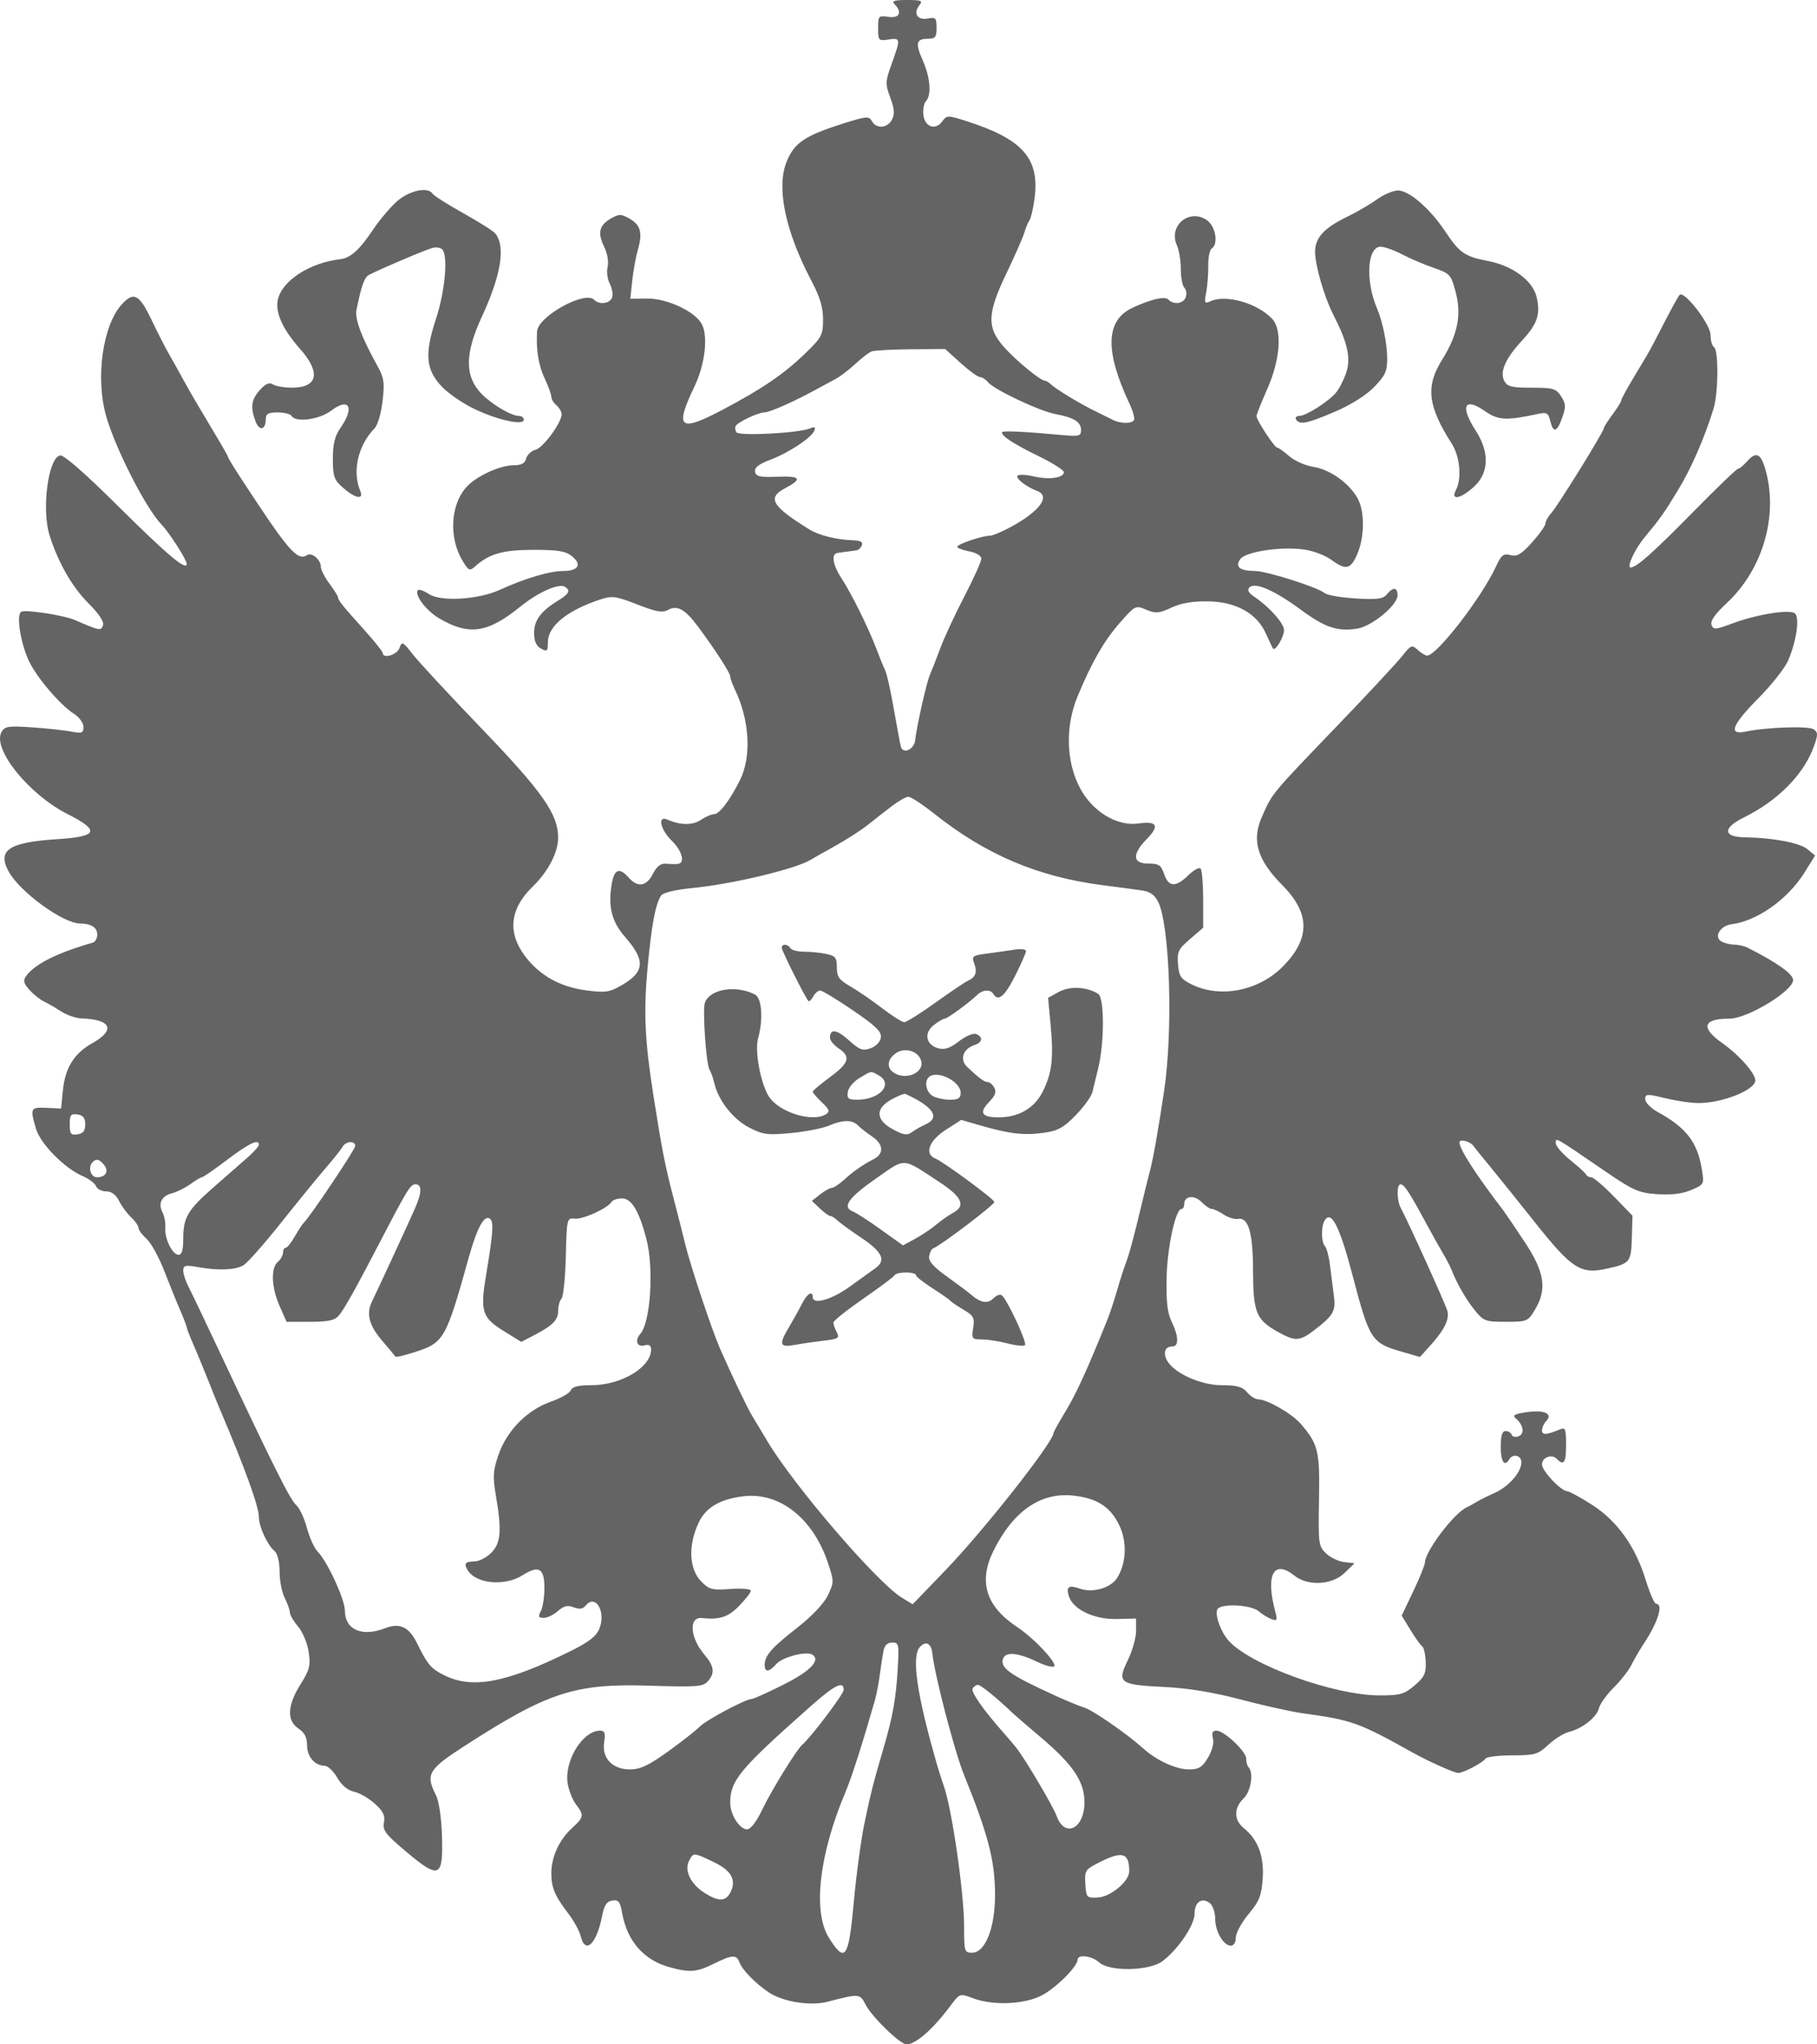 <?xml version="1.0" encoding="UTF-8"?> <svg xmlns="http://www.w3.org/2000/svg" width="40" height="45" viewBox="0 0 40 45" fill="none"> <path fill-rule="evenodd" clip-rule="evenodd" d="M19.694 0.093C19.868 0.271 19.801 0.408 19.558 0.371C19.341 0.339 19.331 0.35 19.331 0.621C19.331 0.892 19.341 0.903 19.558 0.87C19.827 0.829 19.83 0.848 19.632 1.398C19.488 1.798 19.486 1.843 19.599 2.149C19.69 2.397 19.699 2.513 19.636 2.634C19.536 2.824 19.29 2.843 19.194 2.667C19.131 2.552 19.074 2.557 18.565 2.718C17.72 2.985 17.487 3.142 17.318 3.557C17.087 4.124 17.285 5.083 17.858 6.171C18.05 6.535 18.119 6.762 18.119 7.032C18.119 7.371 18.091 7.425 17.733 7.773C17.263 8.23 16.779 8.56 15.897 9.025C14.955 9.521 14.847 9.429 15.288 8.508C15.519 8.024 15.592 7.41 15.452 7.138C15.306 6.857 14.681 6.564 14.238 6.571L13.876 6.577L13.918 6.179C13.942 5.959 13.997 5.655 14.041 5.502C14.15 5.125 14.105 4.954 13.859 4.813C13.672 4.706 13.63 4.706 13.444 4.813C13.188 4.96 13.15 5.126 13.304 5.441C13.372 5.581 13.402 5.764 13.376 5.874C13.35 5.978 13.372 6.146 13.424 6.246C13.477 6.347 13.499 6.484 13.474 6.551C13.424 6.686 13.191 6.713 13.078 6.598C12.877 6.391 11.843 6.965 11.823 7.293C11.799 7.701 11.854 8.041 11.993 8.336C12.072 8.504 12.137 8.683 12.137 8.733C12.137 8.784 12.188 8.869 12.25 8.922C12.313 8.976 12.364 9.064 12.364 9.119C12.364 9.304 11.957 9.858 11.788 9.901C11.696 9.925 11.604 10.011 11.583 10.093C11.556 10.2 11.478 10.241 11.307 10.241C11.006 10.241 10.483 10.482 10.269 10.72C9.917 11.11 9.877 11.828 10.178 12.335C10.313 12.562 10.339 12.575 10.456 12.47C10.77 12.189 11.069 12.103 11.746 12.103C12.29 12.103 12.457 12.131 12.595 12.246C12.818 12.431 12.73 12.569 12.389 12.569C12.099 12.569 11.548 12.734 11.001 12.984C10.529 13.2 9.7 13.249 9.442 13.076C9.334 13.004 9.226 12.965 9.202 12.99C9.11 13.084 9.38 13.443 9.673 13.614C10.323 13.995 10.735 13.935 11.448 13.358C11.845 13.036 12.304 12.832 12.438 12.917C12.563 12.996 12.529 13.07 12.307 13.206C11.912 13.447 11.758 13.649 11.758 13.927C11.758 14.113 11.803 14.218 11.909 14.276C12.044 14.35 12.061 14.335 12.061 14.139C12.061 13.781 12.484 13.436 13.218 13.194C13.474 13.11 13.56 13.122 14.028 13.305C14.445 13.468 14.583 13.493 14.707 13.425C14.909 13.314 15.079 13.408 15.362 13.787C15.737 14.29 16.075 14.812 16.075 14.888C16.075 14.929 16.122 15.06 16.18 15.181C16.502 15.847 16.547 16.654 16.292 17.167C16.065 17.622 15.836 17.922 15.717 17.922C15.661 17.922 15.531 17.979 15.428 18.048C15.248 18.169 14.978 18.167 14.693 18.041C14.469 17.944 14.533 18.255 14.787 18.504C15.02 18.733 15.089 19.002 14.92 19.017C14.868 19.022 14.75 19.02 14.659 19.012C14.543 19.003 14.457 19.07 14.373 19.236C14.234 19.511 14.037 19.542 13.841 19.319C13.625 19.075 13.514 19.13 13.459 19.506C13.389 19.983 13.475 20.298 13.763 20.627C14.209 21.137 14.194 21.389 13.699 21.679C13.421 21.841 13.334 21.855 12.919 21.802C12.332 21.727 11.875 21.471 11.553 21.039C11.166 20.519 11.226 20 11.729 19.513C12.069 19.184 12.288 18.761 12.287 18.435C12.286 17.919 11.94 17.427 10.583 16.016C9.888 15.294 9.215 14.567 9.086 14.402C8.866 14.119 8.849 14.111 8.793 14.266C8.738 14.418 8.427 14.508 8.425 14.373C8.424 14.341 8.246 14.117 8.027 13.875C7.551 13.347 7.442 13.211 7.442 13.149C7.442 13.123 7.356 12.987 7.252 12.847C7.148 12.707 7.063 12.54 7.063 12.474C7.063 12.321 6.866 12.153 6.763 12.218C6.544 12.357 6.352 12.134 5.283 10.495C5.137 10.272 5.018 10.074 5.018 10.055C5.018 10.037 4.844 9.734 4.632 9.383C4.42 9.032 4.158 8.584 4.052 8.388C3.945 8.191 3.796 7.925 3.722 7.797C3.647 7.669 3.474 7.33 3.337 7.043C3.065 6.475 2.945 6.412 2.683 6.698C2.26 7.159 2.097 8.321 2.337 9.16C2.542 9.879 3.215 11.196 3.556 11.547C3.725 11.721 4.11 12.321 4.11 12.41C4.11 12.576 3.681 12.215 2.572 11.113C1.874 10.421 1.402 10.008 1.324 10.024C1.06 10.076 0.911 11.213 1.092 11.788C1.28 12.381 1.586 12.917 1.941 13.273C2.185 13.518 2.296 13.687 2.267 13.766C2.22 13.89 2.202 13.887 1.648 13.648C1.4 13.541 0.554 13.411 0.466 13.467C0.355 13.537 0.45 14.146 0.634 14.544C0.799 14.903 1.323 15.517 1.629 15.713C1.744 15.786 1.838 15.915 1.838 16C1.838 16.137 1.804 16.149 1.554 16.101C1.398 16.072 1.008 16.03 0.689 16.009C0.171 15.976 0.099 15.988 0.03 16.12C-0.166 16.494 0.639 17.489 1.482 17.916C2.21 18.285 2.161 18.413 1.269 18.471C0.194 18.54 -0.067 18.712 0.191 19.184C0.435 19.632 1.391 20.328 1.763 20.328C2.003 20.328 2.141 20.417 2.141 20.571C2.141 20.653 2.098 20.733 2.046 20.748C1.253 20.976 0.768 21.219 0.575 21.485C0.503 21.584 0.518 21.643 0.65 21.791C0.741 21.891 0.884 22.005 0.967 22.044C1.05 22.083 1.221 22.181 1.345 22.263C1.47 22.344 1.675 22.414 1.8 22.418C2.447 22.437 2.549 22.673 2.036 22.96C1.629 23.188 1.433 23.504 1.383 24.013L1.345 24.401L1.024 24.386C0.67 24.37 0.659 24.391 0.79 24.84C0.889 25.178 1.417 25.714 1.822 25.889C1.959 25.948 2.091 26.048 2.114 26.11C2.138 26.173 2.237 26.224 2.336 26.224C2.455 26.224 2.552 26.296 2.623 26.438C2.682 26.555 2.803 26.718 2.89 26.799C2.978 26.88 3.049 26.983 3.049 27.029C3.049 27.074 3.129 27.182 3.227 27.269C3.324 27.356 3.498 27.671 3.614 27.97C3.73 28.268 3.888 28.661 3.967 28.842C4.045 29.023 4.11 29.191 4.11 29.215C4.11 29.239 4.174 29.405 4.253 29.584C4.331 29.763 4.471 30.102 4.564 30.336C4.656 30.571 4.776 30.868 4.831 30.996C5.402 32.34 5.7 33.163 5.7 33.4C5.7 33.605 5.886 34.007 6.042 34.139C6.111 34.198 6.154 34.372 6.155 34.593C6.155 34.791 6.206 35.053 6.268 35.175C6.33 35.297 6.381 35.44 6.381 35.492C6.381 35.545 6.463 35.686 6.564 35.805C6.664 35.925 6.769 36.176 6.796 36.365C6.84 36.662 6.816 36.755 6.614 37.078C6.324 37.541 6.309 37.873 6.571 38.049C6.706 38.139 6.76 38.245 6.76 38.418C6.76 38.669 6.929 38.864 7.15 38.868C7.219 38.87 7.343 38.988 7.425 39.131C7.52 39.296 7.654 39.408 7.792 39.438C7.912 39.463 8.118 39.582 8.25 39.701C8.436 39.869 8.482 39.963 8.452 40.117C8.419 40.289 8.488 40.379 8.957 40.772C9.675 41.374 9.76 41.332 9.729 40.396C9.717 40.007 9.662 39.641 9.597 39.514C9.365 39.058 9.428 38.948 10.208 38.444C12.066 37.243 12.657 37.051 14.311 37.105C15.328 37.138 15.477 37.127 15.58 37.011C15.743 36.826 15.725 36.679 15.505 36.419C15.189 36.047 15.157 35.586 15.449 35.616C15.843 35.657 16.029 35.597 16.271 35.348C16.413 35.203 16.529 35.053 16.529 35.014C16.529 34.975 16.327 34.958 16.08 34.976C15.676 35.006 15.611 34.989 15.436 34.81C15.17 34.537 15.145 34.027 15.375 33.528C15.53 33.188 15.837 33.003 16.352 32.937C17.157 32.834 17.9 33.417 18.229 34.409C18.362 34.808 18.361 34.83 18.224 35.117C18.137 35.298 17.878 35.572 17.563 35.819C16.989 36.267 16.838 36.438 16.834 36.64C16.831 36.817 16.928 36.812 17.092 36.626C17.226 36.475 17.751 36.338 17.882 36.42C18.074 36.542 17.84 36.785 17.248 37.082C16.902 37.255 16.588 37.397 16.55 37.397C16.416 37.397 15.546 37.861 15.401 38.009C15.32 38.092 15.008 38.336 14.706 38.554C14.28 38.86 14.094 38.948 13.87 38.948C13.481 38.948 13.245 38.7 13.3 38.347C13.331 38.145 13.313 38.095 13.209 38.095C12.828 38.095 12.42 38.756 12.496 39.252C12.519 39.405 12.601 39.613 12.678 39.715C12.863 39.96 12.857 39.998 12.596 40.236C12.31 40.497 12.137 40.874 12.137 41.234C12.137 41.553 12.213 41.731 12.521 42.134C12.637 42.286 12.755 42.504 12.784 42.619C12.885 43.032 13.135 42.793 13.256 42.168C13.302 41.934 13.357 41.852 13.48 41.834C13.615 41.813 13.651 41.859 13.695 42.105C13.804 42.723 14.169 43.143 14.734 43.3C15.182 43.425 15.336 43.413 15.714 43.225C16.118 43.025 16.216 43.02 16.279 43.196C16.337 43.359 16.64 43.667 16.927 43.858C17.241 44.065 17.844 44.16 18.22 44.062C18.913 43.88 18.932 43.881 19.054 44.123C19.189 44.391 19.816 45 19.956 45C20.16 45 20.542 44.664 20.93 44.142C21.129 43.876 21.129 43.876 21.423 43.986C21.868 44.152 22.564 44.121 22.945 43.916C23.259 43.748 23.723 43.282 23.723 43.135C23.723 43.011 24.042 43.051 24.198 43.196C24.421 43.403 25.306 43.386 25.591 43.169C25.94 42.905 26.298 42.374 26.298 42.121C26.298 41.862 26.467 41.751 26.64 41.897C26.701 41.95 26.752 42.103 26.752 42.238C26.752 42.516 26.934 42.828 27.097 42.828C27.161 42.828 27.206 42.753 27.206 42.648C27.206 42.549 27.332 42.317 27.486 42.133C27.723 41.849 27.771 41.729 27.797 41.355C27.832 40.863 27.696 40.495 27.386 40.245C27.16 40.063 27.157 39.799 27.377 39.587C27.54 39.43 27.604 39.019 27.484 38.896C27.456 38.868 27.434 38.784 27.434 38.711C27.434 38.55 26.949 38.095 26.779 38.095C26.692 38.095 26.671 38.143 26.702 38.265C26.729 38.369 26.685 38.537 26.591 38.692C26.465 38.902 26.39 38.948 26.175 38.948C25.889 38.948 25.459 38.75 25.162 38.482C24.814 38.168 24.066 37.649 23.874 37.589C23.77 37.557 23.498 37.445 23.269 37.341C22.226 36.868 22.006 36.713 22.084 36.505C22.143 36.349 22.424 36.379 22.855 36.589C22.996 36.657 23.15 36.7 23.197 36.684C23.31 36.645 22.779 36.07 22.392 35.814C21.702 35.357 21.534 34.813 21.872 34.133C22.305 33.261 22.907 32.845 23.622 32.92C24.149 32.976 24.449 33.169 24.642 33.578C24.817 33.948 24.796 34.414 24.59 34.737C24.45 34.955 24.057 35.068 23.776 34.97C23.525 34.882 23.465 34.923 23.531 35.137C23.62 35.424 24.088 35.649 24.574 35.637L25.01 35.627V35.899C25.01 36.049 24.928 36.34 24.827 36.546C24.584 37.042 24.645 37.086 25.63 37.133C26.156 37.159 26.708 37.249 27.32 37.411C27.82 37.543 28.433 37.679 28.683 37.713C29.764 37.861 29.913 37.915 31.106 38.581C31.454 38.775 32.016 39.026 32.103 39.026C32.215 39.026 32.648 38.797 32.7 38.711C32.724 38.671 32.989 38.638 33.29 38.638C33.791 38.638 33.857 38.619 34.085 38.406C34.222 38.278 34.425 38.151 34.537 38.123C34.835 38.049 35.151 37.8 35.2 37.6C35.223 37.505 35.37 37.3 35.525 37.146C35.681 36.991 35.856 36.766 35.916 36.646C35.975 36.525 36.093 36.322 36.177 36.195C36.5 35.711 36.627 35.302 36.456 35.302C36.42 35.302 36.317 35.062 36.226 34.769C36 34.034 35.601 33.478 35.044 33.121C34.794 32.961 34.548 32.827 34.498 32.824C34.359 32.816 33.946 32.376 33.946 32.237C33.946 32.08 34.158 31.997 34.269 32.11C34.428 32.273 34.476 32.2 34.476 31.802C34.476 31.455 34.46 31.413 34.344 31.462C34.046 31.587 33.946 31.593 33.946 31.486C33.946 31.425 33.987 31.334 34.037 31.283C34.195 31.121 34.004 31.029 33.62 31.083C33.343 31.122 33.287 31.152 33.367 31.22C33.538 31.362 33.57 31.56 33.432 31.614C33.362 31.642 33.293 31.627 33.279 31.582C33.264 31.537 33.204 31.5 33.145 31.5C33.068 31.5 33.038 31.6 33.038 31.849C33.038 32.177 33.121 32.297 33.227 32.121C33.306 31.988 33.492 32.035 33.492 32.188C33.492 32.406 33.214 32.723 32.901 32.863C32.747 32.931 32.57 33.019 32.507 33.059C32.445 33.098 32.343 33.154 32.28 33.184C32.005 33.312 31.373 34.15 31.37 34.389C31.37 34.443 31.254 34.729 31.113 35.025L30.857 35.563L31.05 35.878C31.156 36.052 31.272 36.214 31.309 36.239C31.345 36.263 31.38 36.418 31.386 36.582C31.395 36.834 31.357 36.916 31.141 37.1C30.916 37.292 30.823 37.319 30.377 37.319C29.363 37.319 27.512 36.646 27.041 36.107C26.874 35.915 26.746 35.563 26.796 35.431C26.85 35.287 27.541 35.317 27.716 35.471C27.79 35.535 27.914 35.612 27.991 35.64C28.114 35.685 28.125 35.664 28.075 35.477C27.856 34.664 28.039 34.317 28.494 34.681C28.791 34.919 29.324 34.891 29.6 34.623L29.819 34.41L29.592 34.384C29.467 34.37 29.287 34.284 29.192 34.193C29.027 34.036 29.02 33.983 29.037 33.016C29.057 31.937 29.021 31.788 28.631 31.337C28.442 31.118 27.892 30.802 27.701 30.802C27.636 30.802 27.525 30.732 27.454 30.647C27.353 30.525 27.23 30.491 26.896 30.491C26.428 30.491 25.834 30.22 25.687 29.939C25.598 29.768 25.651 29.638 25.81 29.638C25.955 29.638 25.948 29.411 25.793 29.093C25.7 28.9 25.671 28.655 25.682 28.131C25.696 27.455 25.878 26.612 26.009 26.612C26.043 26.612 26.07 26.563 26.07 26.504C26.07 26.323 26.292 26.296 26.451 26.459C26.533 26.543 26.636 26.612 26.679 26.612C26.722 26.612 26.839 26.667 26.938 26.733C27.037 26.8 27.179 26.844 27.253 26.83C27.483 26.789 27.583 27.132 27.585 27.97C27.588 28.876 27.652 29.043 28.098 29.298C28.51 29.533 28.608 29.53 28.941 29.273C29.359 28.95 29.41 28.858 29.363 28.513C29.341 28.342 29.303 28.046 29.279 27.853C29.256 27.661 29.206 27.471 29.168 27.431C29.084 27.34 29.08 26.996 29.162 26.864C29.308 26.628 29.491 26.991 29.779 28.086C30.143 29.477 30.196 29.561 30.827 29.744L31.258 29.87L31.452 29.657C31.797 29.279 31.918 29.038 31.86 28.846C31.809 28.676 30.992 26.875 30.839 26.594C30.747 26.425 30.743 26.069 30.833 26.069C30.911 26.069 31.026 26.243 31.372 26.884C31.51 27.14 31.686 27.454 31.762 27.582C31.838 27.71 31.921 27.867 31.946 27.931C32.072 28.252 32.264 28.588 32.456 28.828C32.659 29.081 32.695 29.095 33.15 29.095C33.614 29.095 33.636 29.086 33.788 28.834C34.064 28.376 34.006 28.001 33.553 27.32C33.337 26.995 33.133 26.694 33.1 26.651C32.494 25.861 32.129 25.295 32.129 25.145C32.129 25.064 32.362 25.121 32.432 25.219C32.453 25.249 32.61 25.444 32.782 25.652C32.954 25.86 33.41 26.427 33.794 26.911C34.601 27.926 34.797 28.053 35.363 27.928C35.886 27.813 35.908 27.787 35.924 27.245L35.938 26.759L35.529 26.338C35.304 26.106 35.08 25.916 35.032 25.915C34.983 25.914 34.932 25.887 34.918 25.855C34.904 25.823 34.748 25.68 34.571 25.538C34.394 25.396 34.249 25.227 34.249 25.163C34.249 25.032 34.2 25.004 35.354 25.793C35.957 26.206 36.077 26.258 36.486 26.286C36.794 26.307 37.037 26.277 37.231 26.194C37.516 26.072 37.519 26.067 37.465 25.74C37.369 25.144 37.121 24.82 36.498 24.48C36.344 24.396 36.218 24.268 36.218 24.196C36.218 24.077 36.255 24.075 36.654 24.172C36.893 24.231 37.225 24.28 37.392 24.28C37.911 24.283 38.641 23.992 38.641 23.783C38.641 23.623 38.289 23.224 37.913 22.959C37.431 22.619 37.489 22.422 38.073 22.422C38.47 22.422 39.474 21.813 39.474 21.572C39.474 21.439 39.121 21.188 38.472 20.86C38.4 20.823 38.263 20.793 38.169 20.792C38.075 20.791 37.947 20.757 37.884 20.716C37.726 20.614 37.878 20.374 38.119 20.344C38.676 20.276 39.352 19.799 39.717 19.218L39.958 18.832L39.79 18.693C39.619 18.552 39.032 18.44 38.416 18.431C37.927 18.425 37.916 18.228 38.391 17.993C39.144 17.622 39.718 17.037 39.935 16.42C40.024 16.17 40.022 16.119 39.926 16.053C39.814 15.976 38.886 16.007 38.433 16.103C38.037 16.187 38.122 15.963 38.713 15.366C39.002 15.074 39.296 14.701 39.366 14.536C39.549 14.109 39.622 13.594 39.514 13.502C39.4 13.405 38.664 13.524 38.126 13.727C37.764 13.863 37.719 13.865 37.678 13.754C37.646 13.67 37.753 13.517 38.014 13.274C38.813 12.53 39.156 11.333 38.861 10.322C38.758 9.973 38.656 9.933 38.452 10.164C38.377 10.249 38.291 10.319 38.261 10.319C38.231 10.319 37.786 10.747 37.273 11.269C36.396 12.162 36.027 12.49 35.898 12.491C35.803 12.492 35.988 12.089 36.202 11.831C36.56 11.398 36.63 11.3 36.943 10.784C37.231 10.312 37.525 9.637 37.723 8.994C37.829 8.651 37.835 7.707 37.733 7.642C37.691 7.616 37.657 7.497 37.657 7.377C37.657 7.138 37.073 6.382 36.974 6.493C36.942 6.528 36.792 6.8 36.639 7.099C36.487 7.398 36.321 7.711 36.271 7.796C36.221 7.88 36.069 8.134 35.934 8.36C35.799 8.585 35.688 8.792 35.688 8.82C35.688 8.847 35.603 8.983 35.499 9.123C35.395 9.263 35.309 9.398 35.309 9.423C35.309 9.496 34.304 11.12 34.157 11.284C34.083 11.367 34.022 11.474 34.022 11.523C34.022 11.572 33.889 11.759 33.727 11.939C33.491 12.201 33.397 12.257 33.251 12.219C33.097 12.179 33.049 12.217 32.934 12.468C32.622 13.147 31.631 14.431 31.418 14.431C31.378 14.431 31.285 14.374 31.21 14.305C31.083 14.188 31.061 14.197 30.868 14.441C30.754 14.585 30.114 15.273 29.445 15.969C27.959 17.516 28.011 17.454 27.776 17.99C27.551 18.502 27.68 18.929 28.228 19.482C28.84 20.1 28.849 20.646 28.259 21.257C27.724 21.811 26.863 21.984 26.226 21.665C25.995 21.549 25.953 21.487 25.933 21.224C25.911 20.952 25.939 20.892 26.198 20.67L26.487 20.421V19.799C26.487 19.457 26.461 19.15 26.43 19.118C26.398 19.085 26.277 19.152 26.16 19.266C25.885 19.537 25.725 19.529 25.628 19.241C25.56 19.042 25.51 19.009 25.279 19.009C24.931 19.009 24.917 18.806 25.242 18.472C25.534 18.174 25.477 18.068 25.056 18.127C24.64 18.186 24.151 17.925 23.861 17.489C23.476 16.91 23.421 16.049 23.724 15.323C24.045 14.555 24.306 14.103 24.659 13.701C24.989 13.327 24.999 13.321 25.233 13.42C25.439 13.508 25.512 13.502 25.787 13.375C26.004 13.274 26.261 13.231 26.602 13.237C27.217 13.248 27.672 13.504 27.869 13.949C27.94 14.107 28.009 14.254 28.024 14.276C28.073 14.344 28.267 14.019 28.267 13.87C28.267 13.722 27.945 13.36 27.617 13.139C27.483 13.05 27.45 12.987 27.506 12.93C27.626 12.806 28.056 12.993 28.637 13.421C29.17 13.815 29.451 13.908 29.884 13.836C30.205 13.783 30.766 13.319 30.766 13.106C30.766 12.924 30.667 12.914 30.531 13.082C30.449 13.184 30.32 13.201 29.845 13.173C29.523 13.154 29.215 13.101 29.161 13.055C29.008 12.926 27.882 12.569 27.625 12.568C27.291 12.566 27.182 12.478 27.304 12.307C27.424 12.139 28.23 12.021 28.73 12.099C28.92 12.128 29.18 12.229 29.307 12.322C29.631 12.558 29.733 12.536 29.88 12.194C30.043 11.817 30.045 11.25 29.885 10.965C29.699 10.633 29.274 10.332 28.914 10.277C28.737 10.249 28.496 10.143 28.38 10.04C28.263 9.938 28.145 9.853 28.117 9.853C28.058 9.853 27.661 9.248 27.661 9.159C27.661 9.126 27.766 8.862 27.894 8.572C28.188 7.907 28.233 7.258 28.002 7.014C27.674 6.67 26.986 6.475 26.647 6.631C26.518 6.691 26.509 6.672 26.554 6.433C26.581 6.287 26.602 6.023 26.599 5.845C26.596 5.667 26.63 5.499 26.673 5.472C26.83 5.373 26.761 4.975 26.563 4.842C26.178 4.584 25.718 4.971 25.907 5.395C25.955 5.504 25.995 5.742 25.995 5.923C25.995 6.105 26.03 6.29 26.073 6.334C26.116 6.378 26.13 6.472 26.103 6.543C26.049 6.687 25.839 6.715 25.721 6.594C25.644 6.515 25.348 6.582 24.935 6.773C24.34 7.047 24.316 7.718 24.861 8.877C24.939 9.044 24.986 9.21 24.965 9.246C24.914 9.33 24.665 9.328 24.498 9.242C24.426 9.205 24.247 9.116 24.102 9.046C23.781 8.89 23.265 8.578 23.139 8.463C23.089 8.417 23.027 8.379 23.002 8.379C22.906 8.379 22.387 7.954 22.114 7.652C21.718 7.213 21.727 6.908 22.162 6.004C22.344 5.625 22.519 5.227 22.55 5.121C22.58 5.014 22.632 4.892 22.664 4.849C22.695 4.806 22.745 4.589 22.775 4.367C22.89 3.489 22.515 3.063 21.282 2.668C20.863 2.534 20.843 2.534 20.746 2.669C20.598 2.878 20.358 2.798 20.328 2.531C20.315 2.409 20.34 2.271 20.385 2.225C20.511 2.096 20.479 1.704 20.314 1.331C20.145 0.948 20.168 0.853 20.433 0.853C20.59 0.853 20.618 0.816 20.618 0.612C20.618 0.394 20.599 0.374 20.423 0.408C20.196 0.452 20.096 0.293 20.24 0.115C20.321 0.016 20.283 0 19.969 0C19.685 0 19.624 0.021 19.694 0.093ZM8.724 4.445C8.575 4.582 8.349 4.851 8.221 5.043C7.925 5.488 7.716 5.68 7.5 5.704C6.82 5.781 6.206 6.178 6.116 6.599C6.055 6.879 6.223 7.249 6.604 7.678C7.069 8.202 6.999 8.535 6.423 8.533C6.254 8.533 6.067 8.5 6.007 8.461C5.929 8.41 5.847 8.445 5.723 8.583C5.532 8.793 5.508 8.96 5.624 9.271C5.707 9.495 5.851 9.467 5.851 9.228C5.851 9.108 5.904 9.078 6.112 9.078C6.255 9.078 6.393 9.113 6.419 9.155C6.51 9.306 7.025 9.239 7.287 9.041C7.686 8.739 7.813 8.963 7.498 9.415C7.37 9.599 7.328 9.767 7.328 10.099C7.328 10.492 7.352 10.561 7.555 10.739C7.822 10.974 8.017 11.008 7.93 10.804C7.75 10.378 7.881 9.802 8.243 9.432C8.314 9.358 8.391 9.101 8.422 8.829C8.47 8.415 8.455 8.315 8.3 8.038C7.959 7.423 7.809 7.021 7.847 6.828C7.951 6.3 8.022 6.1 8.125 6.049C8.466 5.879 9.396 5.486 9.534 5.454C9.623 5.433 9.72 5.457 9.75 5.507C9.864 5.695 9.788 6.441 9.595 7.028C9.343 7.797 9.373 8.136 9.726 8.51C9.865 8.657 10.183 8.876 10.433 8.997C10.943 9.244 11.531 9.374 11.531 9.24C11.531 9.193 11.482 9.155 11.423 9.155C11.257 9.155 10.834 8.906 10.605 8.673C10.228 8.288 10.228 7.792 10.607 6.973C11.031 6.055 11.133 5.435 10.907 5.142C10.867 5.09 10.549 4.888 10.201 4.694C9.853 4.499 9.548 4.306 9.523 4.265C9.423 4.099 8.994 4.196 8.724 4.445ZM30.311 4.39C30.166 4.496 29.861 4.673 29.635 4.783C29.148 5.02 28.954 5.234 28.951 5.535C28.947 5.83 29.155 6.546 29.357 6.938C29.668 7.543 29.744 7.89 29.634 8.209C29.58 8.367 29.48 8.561 29.412 8.642C29.243 8.842 28.75 9.155 28.605 9.155C28.539 9.155 28.506 9.19 28.532 9.233C28.607 9.358 28.772 9.325 29.382 9.065C29.733 8.915 30.07 8.704 30.248 8.522C30.494 8.27 30.538 8.174 30.538 7.894C30.538 7.567 30.44 7.087 30.314 6.789C30.054 6.175 30.098 5.431 30.394 5.431C30.477 5.431 30.688 5.506 30.862 5.597C31.037 5.689 31.351 5.823 31.56 5.895C31.925 6.022 31.944 6.043 32.047 6.436C32.178 6.933 32.089 7.371 31.746 7.921C31.38 8.504 31.43 8.938 31.958 9.764C32.141 10.05 32.185 10.533 32.05 10.79C31.927 11.025 32.157 10.981 32.449 10.713C32.78 10.411 32.794 9.955 32.488 9.481C32.138 8.938 32.234 8.732 32.691 9.05C32.981 9.252 33.159 9.262 33.842 9.114C34.051 9.069 34.083 9.086 34.127 9.264C34.194 9.54 34.276 9.517 34.392 9.19C34.475 8.954 34.471 8.887 34.367 8.725C34.258 8.553 34.194 8.534 33.72 8.534C33.277 8.534 33.182 8.511 33.115 8.384C33.011 8.183 33.142 7.889 33.514 7.487C33.848 7.126 33.918 6.912 33.825 6.529C33.738 6.174 33.294 5.847 32.757 5.745C32.246 5.647 32.131 5.567 31.819 5.099C31.478 4.587 31.017 4.189 30.771 4.193C30.664 4.196 30.457 4.284 30.311 4.39ZM19.184 7.737C19.124 7.761 18.964 7.885 18.828 8.012C18.692 8.139 18.495 8.288 18.39 8.344C18.286 8.399 18.106 8.497 17.989 8.561C17.503 8.829 16.945 9.078 16.828 9.078C16.691 9.078 16.249 9.287 16.195 9.377C16.176 9.408 16.183 9.471 16.212 9.515C16.268 9.604 17.598 9.533 17.836 9.429C17.932 9.387 17.958 9.4 17.928 9.476C17.867 9.634 17.373 9.962 16.96 10.119C16.7 10.218 16.604 10.294 16.622 10.385C16.643 10.49 16.733 10.509 17.123 10.494C17.629 10.474 17.671 10.542 17.281 10.748C16.883 10.959 16.991 11.141 17.816 11.653C18.028 11.784 18.416 11.881 18.774 11.892C18.939 11.896 19.001 11.93 18.974 12.001C18.953 12.057 18.897 12.109 18.849 12.115C18.802 12.121 18.712 12.134 18.649 12.142C18.587 12.151 18.493 12.163 18.441 12.17C18.294 12.188 18.329 12.429 18.523 12.726C18.745 13.065 19.118 13.819 19.291 14.276C19.363 14.468 19.451 14.683 19.486 14.754C19.522 14.824 19.608 15.208 19.677 15.607C19.747 16.006 19.816 16.378 19.832 16.435C19.88 16.609 20.124 16.499 20.147 16.292C20.181 15.983 20.396 15.027 20.47 14.858C20.508 14.772 20.61 14.511 20.697 14.276C20.784 14.041 21.023 13.525 21.229 13.13C21.434 12.734 21.603 12.36 21.603 12.299C21.603 12.234 21.494 12.167 21.338 12.137C21.192 12.109 21.073 12.064 21.073 12.036C21.073 11.979 21.619 11.793 21.787 11.793C21.848 11.793 22.061 11.704 22.26 11.596C22.892 11.251 23.133 10.92 22.833 10.807C22.598 10.719 22.36 10.536 22.398 10.474C22.418 10.44 22.579 10.446 22.755 10.486C23.099 10.566 23.42 10.52 23.42 10.392C23.42 10.348 23.173 10.192 22.871 10.044C22.32 9.775 22.057 9.605 22.057 9.518C22.057 9.475 22.511 9.496 23.439 9.581C23.754 9.609 23.799 9.595 23.799 9.465C23.799 9.288 23.639 9.189 23.229 9.113C22.879 9.047 21.881 8.575 21.75 8.413C21.7 8.352 21.621 8.301 21.574 8.3C21.527 8.3 21.336 8.161 21.148 7.991L20.808 7.683L20.05 7.688C19.634 7.691 19.244 7.713 19.184 7.737ZM19.624 17.751C19.473 17.867 19.234 18.053 19.094 18.165C18.953 18.277 18.634 18.482 18.384 18.621C18.134 18.76 17.896 18.895 17.854 18.921C17.529 19.124 16.136 19.459 15.252 19.546C14.854 19.586 14.594 19.649 14.551 19.716C14.427 19.913 14.344 20.358 14.256 21.3C14.166 22.268 14.194 22.899 14.381 24.09C14.575 25.324 14.634 25.628 14.829 26.379C14.934 26.785 15.05 27.239 15.085 27.388C15.194 27.844 15.669 29.271 15.848 29.679C16.105 30.264 16.445 30.977 16.549 31.149C16.601 31.233 16.758 31.495 16.898 31.731C17.485 32.714 19.319 34.846 19.858 35.171L20.091 35.313L20.801 34.577C21.655 33.692 23.193 31.74 23.193 31.541C23.193 31.52 23.305 31.319 23.441 31.094C23.696 30.674 23.919 30.187 24.391 29.017C24.434 28.911 24.525 28.631 24.594 28.397C24.662 28.162 24.746 27.9 24.78 27.815C24.852 27.633 24.96 27.236 25.127 26.535C25.193 26.257 25.279 25.908 25.319 25.759C25.39 25.485 25.498 24.875 25.627 24.013C25.828 22.672 25.754 20.363 25.494 19.846C25.421 19.7 25.314 19.625 25.143 19.601C25.007 19.581 24.606 19.527 24.25 19.481C22.843 19.298 21.696 18.809 20.569 17.913C20.307 17.705 20.049 17.536 19.996 17.538C19.942 17.539 19.775 17.635 19.624 17.751ZM17.21 20.864C17.21 20.927 17.717 21.941 17.796 22.034C17.813 22.055 17.861 22.011 17.901 21.937C17.942 21.863 18.011 21.802 18.054 21.802C18.098 21.802 18.422 21.998 18.774 22.238C19.28 22.583 19.41 22.709 19.392 22.838C19.378 22.933 19.284 23.032 19.166 23.074C18.992 23.136 18.923 23.111 18.688 22.899C18.419 22.657 18.271 22.638 18.271 22.845C18.271 22.901 18.356 23.005 18.46 23.075C18.736 23.26 18.695 23.398 18.271 23.71C18.062 23.863 17.892 24.008 17.892 24.031C17.892 24.054 17.983 24.159 18.093 24.264C18.255 24.418 18.273 24.468 18.188 24.523C17.886 24.719 17.128 24.478 16.916 24.12C16.738 23.818 16.613 23.128 16.688 22.86C16.804 22.445 16.773 21.971 16.623 21.893C16.207 21.675 15.632 21.767 15.518 22.07C15.462 22.221 15.546 23.443 15.62 23.547C15.65 23.59 15.698 23.724 15.726 23.845C15.816 24.228 16.14 24.639 16.495 24.821C16.797 24.976 16.901 24.989 17.417 24.94C17.737 24.909 18.11 24.836 18.246 24.778C18.557 24.645 18.762 24.644 18.89 24.775C18.945 24.831 19.084 24.939 19.198 25.016C19.451 25.185 19.466 25.392 19.236 25.513C18.979 25.648 18.791 25.779 18.578 25.972C18.472 26.068 18.351 26.147 18.309 26.148C18.267 26.149 18.152 26.214 18.053 26.292L17.873 26.433L18.048 26.6C18.145 26.692 18.249 26.767 18.279 26.767C18.31 26.767 18.381 26.811 18.436 26.864C18.491 26.918 18.732 27.093 18.971 27.253C19.424 27.556 19.511 27.745 19.274 27.913C19.201 27.965 18.948 28.147 18.712 28.318C18.31 28.609 17.892 28.728 17.892 28.552C17.892 28.402 17.765 28.476 17.66 28.688C17.602 28.805 17.477 29.031 17.383 29.19C17.139 29.599 17.157 29.665 17.494 29.604C17.651 29.575 17.94 29.533 18.137 29.51C18.456 29.473 18.487 29.452 18.421 29.325C18.38 29.247 18.346 29.151 18.346 29.112C18.346 29.073 18.645 28.835 19.009 28.583C19.373 28.331 19.683 28.099 19.697 28.067C19.711 28.035 19.821 28.009 19.943 28.009C20.064 28.009 20.164 28.035 20.164 28.067C20.164 28.099 20.326 28.228 20.524 28.354C20.721 28.481 20.9 28.605 20.921 28.632C20.942 28.658 21.073 28.747 21.211 28.829C21.434 28.961 21.459 29.008 21.424 29.231C21.387 29.468 21.398 29.483 21.612 29.483C21.736 29.483 21.991 29.522 22.178 29.57C22.364 29.619 22.539 29.636 22.565 29.609C22.617 29.555 22.16 28.578 22.049 28.508C22.011 28.484 21.928 28.517 21.865 28.582C21.745 28.705 21.583 28.677 21.379 28.498C21.314 28.442 21.074 28.262 20.845 28.098C20.547 27.884 20.436 27.758 20.455 27.652C20.469 27.571 20.505 27.495 20.534 27.484C20.711 27.416 21.909 26.507 21.89 26.456C21.861 26.376 20.765 25.571 20.595 25.503C20.345 25.405 20.446 25.113 20.813 24.875L21.159 24.651L21.589 24.775C22.225 24.958 22.538 24.995 22.968 24.936C23.287 24.893 23.409 24.827 23.68 24.549C23.86 24.365 24.026 24.134 24.049 24.036C24.072 23.938 24.13 23.701 24.177 23.509C24.314 22.954 24.314 21.966 24.177 21.878C23.933 21.72 23.551 21.7 23.31 21.833L23.073 21.964L23.128 22.555C23.197 23.293 23.159 23.617 22.959 24.021C22.777 24.39 22.428 24.595 21.983 24.595C21.608 24.595 21.545 24.491 21.776 24.255C21.908 24.12 21.939 24.034 21.89 23.944C21.853 23.875 21.788 23.819 21.747 23.819C21.672 23.819 21.566 23.742 21.293 23.487C21.12 23.326 21.198 23.087 21.451 23.004C21.63 22.946 21.649 22.824 21.488 22.761C21.425 22.736 21.256 22.808 21.112 22.92C20.922 23.069 20.798 23.111 20.661 23.076C20.386 23.006 20.33 22.743 20.552 22.567C20.651 22.489 20.76 22.425 20.794 22.424C20.856 22.422 21.329 22.077 21.513 21.899C21.634 21.782 21.803 21.773 21.868 21.879C21.973 22.054 22.12 21.932 22.347 21.48C22.479 21.218 22.587 20.973 22.587 20.934C22.587 20.895 22.476 20.881 22.341 20.903C22.206 20.924 21.934 20.962 21.738 20.988C21.405 21.031 21.387 21.046 21.448 21.211C21.519 21.403 21.477 21.513 21.3 21.593C21.237 21.621 20.918 21.837 20.59 22.072C20.262 22.308 19.954 22.5 19.906 22.5C19.858 22.5 19.639 22.361 19.419 22.192C19.199 22.023 18.884 21.807 18.72 21.712C18.47 21.568 18.422 21.5 18.422 21.293C18.422 21.078 18.391 21.039 18.185 20.997C18.055 20.97 17.836 20.948 17.698 20.948C17.559 20.948 17.425 20.913 17.4 20.871C17.341 20.774 17.21 20.769 17.21 20.864ZM19.728 23.179C19.51 23.327 19.51 23.539 19.728 23.641C20.013 23.774 20.364 23.575 20.273 23.332C20.198 23.129 19.917 23.051 19.728 23.179ZM18.914 23.733C18.789 23.808 18.676 23.945 18.663 24.038C18.643 24.18 18.676 24.207 18.868 24.207C19.376 24.207 19.68 23.855 19.336 23.666C19.161 23.571 19.195 23.566 18.914 23.733ZM20.442 23.715C20.341 23.819 20.394 24.048 20.537 24.127C20.618 24.171 20.788 24.207 20.916 24.207C21.096 24.207 21.148 24.173 21.148 24.056C21.148 23.796 20.614 23.539 20.442 23.715ZM19.627 24.2C19.264 24.399 19.275 24.653 19.657 24.859C19.89 24.985 19.97 24.997 20.074 24.921C20.144 24.869 20.278 24.793 20.372 24.752C20.708 24.603 20.55 24.361 19.93 24.078C19.905 24.067 19.769 24.122 19.627 24.2ZM1.535 24.75C1.535 24.958 1.56 24.99 1.705 24.969C1.83 24.951 1.876 24.892 1.876 24.75C1.876 24.608 1.83 24.549 1.705 24.531C1.56 24.51 1.535 24.542 1.535 24.75ZM5.001 25.529C4.721 25.741 4.471 25.914 4.445 25.914C4.419 25.914 4.305 25.981 4.192 26.064C4.079 26.146 3.898 26.237 3.789 26.265C3.555 26.325 3.474 26.489 3.579 26.689C3.621 26.768 3.647 26.92 3.639 27.027C3.62 27.265 3.796 27.621 3.933 27.621C4.002 27.621 4.034 27.511 4.034 27.275C4.034 26.796 4.127 26.638 4.704 26.132C4.981 25.89 5.318 25.594 5.454 25.475C5.589 25.356 5.7 25.231 5.7 25.198C5.7 25.062 5.483 25.164 5.001 25.529ZM7.54 25.245C7.507 25.304 7.343 25.509 7.177 25.702C7.01 25.894 6.567 26.437 6.192 26.909C5.817 27.38 5.441 27.805 5.356 27.853C5.172 27.957 4.797 27.971 4.356 27.891C4.079 27.841 4.034 27.852 4.034 27.967C4.034 28.041 4.083 28.194 4.142 28.307C4.201 28.42 4.513 29.072 4.833 29.754C6.008 32.255 6.388 33.015 6.52 33.129C6.594 33.193 6.7 33.42 6.757 33.634C6.814 33.847 6.92 34.081 6.993 34.154C7.204 34.365 7.593 35.207 7.593 35.454C7.593 35.873 7.969 36.038 8.475 35.841C8.801 35.714 9.004 35.809 9.183 36.175C9.414 36.647 9.491 36.735 9.798 36.884C10.415 37.183 11.161 37.037 12.564 36.342C12.965 36.143 13.128 36.016 13.195 35.849C13.346 35.476 13.108 35.076 12.894 35.341C12.832 35.417 12.755 35.428 12.63 35.38C12.495 35.327 12.412 35.347 12.283 35.461C12.19 35.544 12.049 35.612 11.971 35.612C11.854 35.612 11.842 35.586 11.907 35.462C11.95 35.38 11.985 35.151 11.985 34.955C11.985 34.519 11.863 34.447 11.505 34.673C11.117 34.919 10.493 34.867 10.301 34.572C10.204 34.423 10.239 34.371 10.436 34.371C10.542 34.371 10.713 34.285 10.815 34.18C11.027 33.963 11.049 33.696 10.917 32.923C10.845 32.498 10.853 32.376 10.974 32.024C11.158 31.49 11.603 31.038 12.123 30.855C12.343 30.778 12.542 30.665 12.565 30.603C12.595 30.525 12.73 30.491 13.017 30.491C13.674 30.491 14.333 30.098 14.333 29.706C14.333 29.613 14.289 29.587 14.181 29.615C14.023 29.658 13.97 29.503 14.095 29.363C14.322 29.108 14.398 27.918 14.23 27.272C14.07 26.657 13.903 26.379 13.692 26.379C13.591 26.379 13.487 26.415 13.461 26.458C13.377 26.597 12.831 26.845 12.651 26.825C12.48 26.806 12.477 26.821 12.456 27.658C12.444 28.127 12.401 28.544 12.361 28.586C12.321 28.627 12.288 28.745 12.288 28.85C12.288 29.056 12.168 29.178 11.749 29.395L11.475 29.537L11.086 29.296C10.614 29.004 10.569 28.864 10.697 28.092C10.852 27.157 10.871 26.914 10.796 26.836C10.675 26.713 10.508 27.004 10.325 27.66C9.816 29.485 9.776 29.554 9.134 29.761C8.909 29.834 8.717 29.879 8.706 29.863C8.695 29.846 8.56 29.683 8.405 29.502C8.123 29.172 8.058 28.914 8.189 28.648C8.311 28.399 9.01 26.887 9.135 26.6C9.289 26.249 9.293 26.069 9.147 26.069C9.036 26.069 8.972 26.172 8.384 27.302C7.844 28.342 7.577 28.82 7.458 28.959C7.369 29.064 7.223 29.095 6.826 29.095H6.309L6.156 28.75C5.975 28.343 5.957 27.911 6.116 27.776C6.179 27.723 6.23 27.631 6.23 27.572C6.23 27.514 6.257 27.465 6.289 27.465C6.322 27.465 6.413 27.352 6.492 27.213C6.571 27.075 6.656 26.944 6.681 26.922C6.801 26.82 7.82 25.303 7.82 25.226C7.82 25.102 7.613 25.116 7.54 25.245ZM2.04 25.578C1.929 25.691 1.993 25.914 2.136 25.914C2.329 25.914 2.404 25.78 2.289 25.639C2.189 25.515 2.118 25.498 2.04 25.578ZM19.281 25.944C18.674 26.367 18.532 26.571 18.775 26.666C18.85 26.696 19.129 26.876 19.395 27.067L19.879 27.413L20.151 27.265C20.3 27.183 20.509 27.043 20.615 26.953C20.721 26.864 20.884 26.749 20.978 26.698C21.268 26.542 21.183 26.349 20.675 26.016C19.844 25.471 19.95 25.477 19.281 25.944ZM19.451 36.33C19.432 36.426 19.395 36.661 19.37 36.853C19.345 37.045 19.295 37.307 19.258 37.435C18.974 38.421 18.749 39.123 18.61 39.453C18.033 40.819 17.889 42.076 18.245 42.648C18.604 43.225 18.682 43.116 18.794 41.884C18.849 41.279 18.956 40.485 19.033 40.118C19.174 39.449 19.22 39.267 19.449 38.483C19.653 37.786 19.724 37.392 19.761 36.757C19.795 36.19 19.788 36.155 19.641 36.155C19.54 36.155 19.473 36.217 19.451 36.33ZM20.256 36.247C20.057 36.45 20.18 37.296 20.636 38.871C20.68 39.02 20.741 39.212 20.772 39.297C20.951 39.781 21.224 41.66 21.224 42.402C21.224 42.958 21.232 42.983 21.4 42.983C21.689 42.983 21.905 42.44 21.905 41.712C21.905 40.962 21.758 40.391 21.221 39.065C21.012 38.547 20.576 36.878 20.525 36.394C20.501 36.176 20.387 36.113 20.256 36.247ZM17.851 37.553C16.281 38.943 16.075 39.191 16.075 39.686C16.075 39.942 16.282 40.267 16.446 40.267C16.526 40.267 16.653 40.1 16.786 39.821C16.979 39.415 17.545 38.499 17.66 38.405C17.839 38.259 18.573 37.289 18.573 37.198C18.573 36.99 18.38 37.085 17.851 37.553ZM21.411 37.167C21.368 37.239 21.65 37.643 22.092 38.141C22.177 38.237 22.298 38.379 22.362 38.457C22.552 38.692 23.178 39.747 23.263 39.978C23.443 40.468 23.874 40.251 23.874 39.672C23.874 39.218 23.625 38.846 22.922 38.25C22.614 37.989 22.319 37.734 22.266 37.683C21.96 37.388 21.588 37.086 21.529 37.086C21.491 37.086 21.438 37.123 21.411 37.167ZM15.168 40.961C15.059 41.17 15.205 41.473 15.51 41.666C15.819 41.862 15.972 41.859 16.078 41.657C16.22 41.385 16.103 41.173 15.707 40.985C15.263 40.773 15.266 40.773 15.168 40.961ZM24.196 40.996C23.891 41.151 23.875 41.175 23.893 41.47C23.912 41.769 23.921 41.78 24.166 41.768C24.449 41.754 24.859 41.412 24.859 41.19C24.859 40.78 24.708 40.736 24.196 40.996Z" fill="#646464"></path> </svg> 